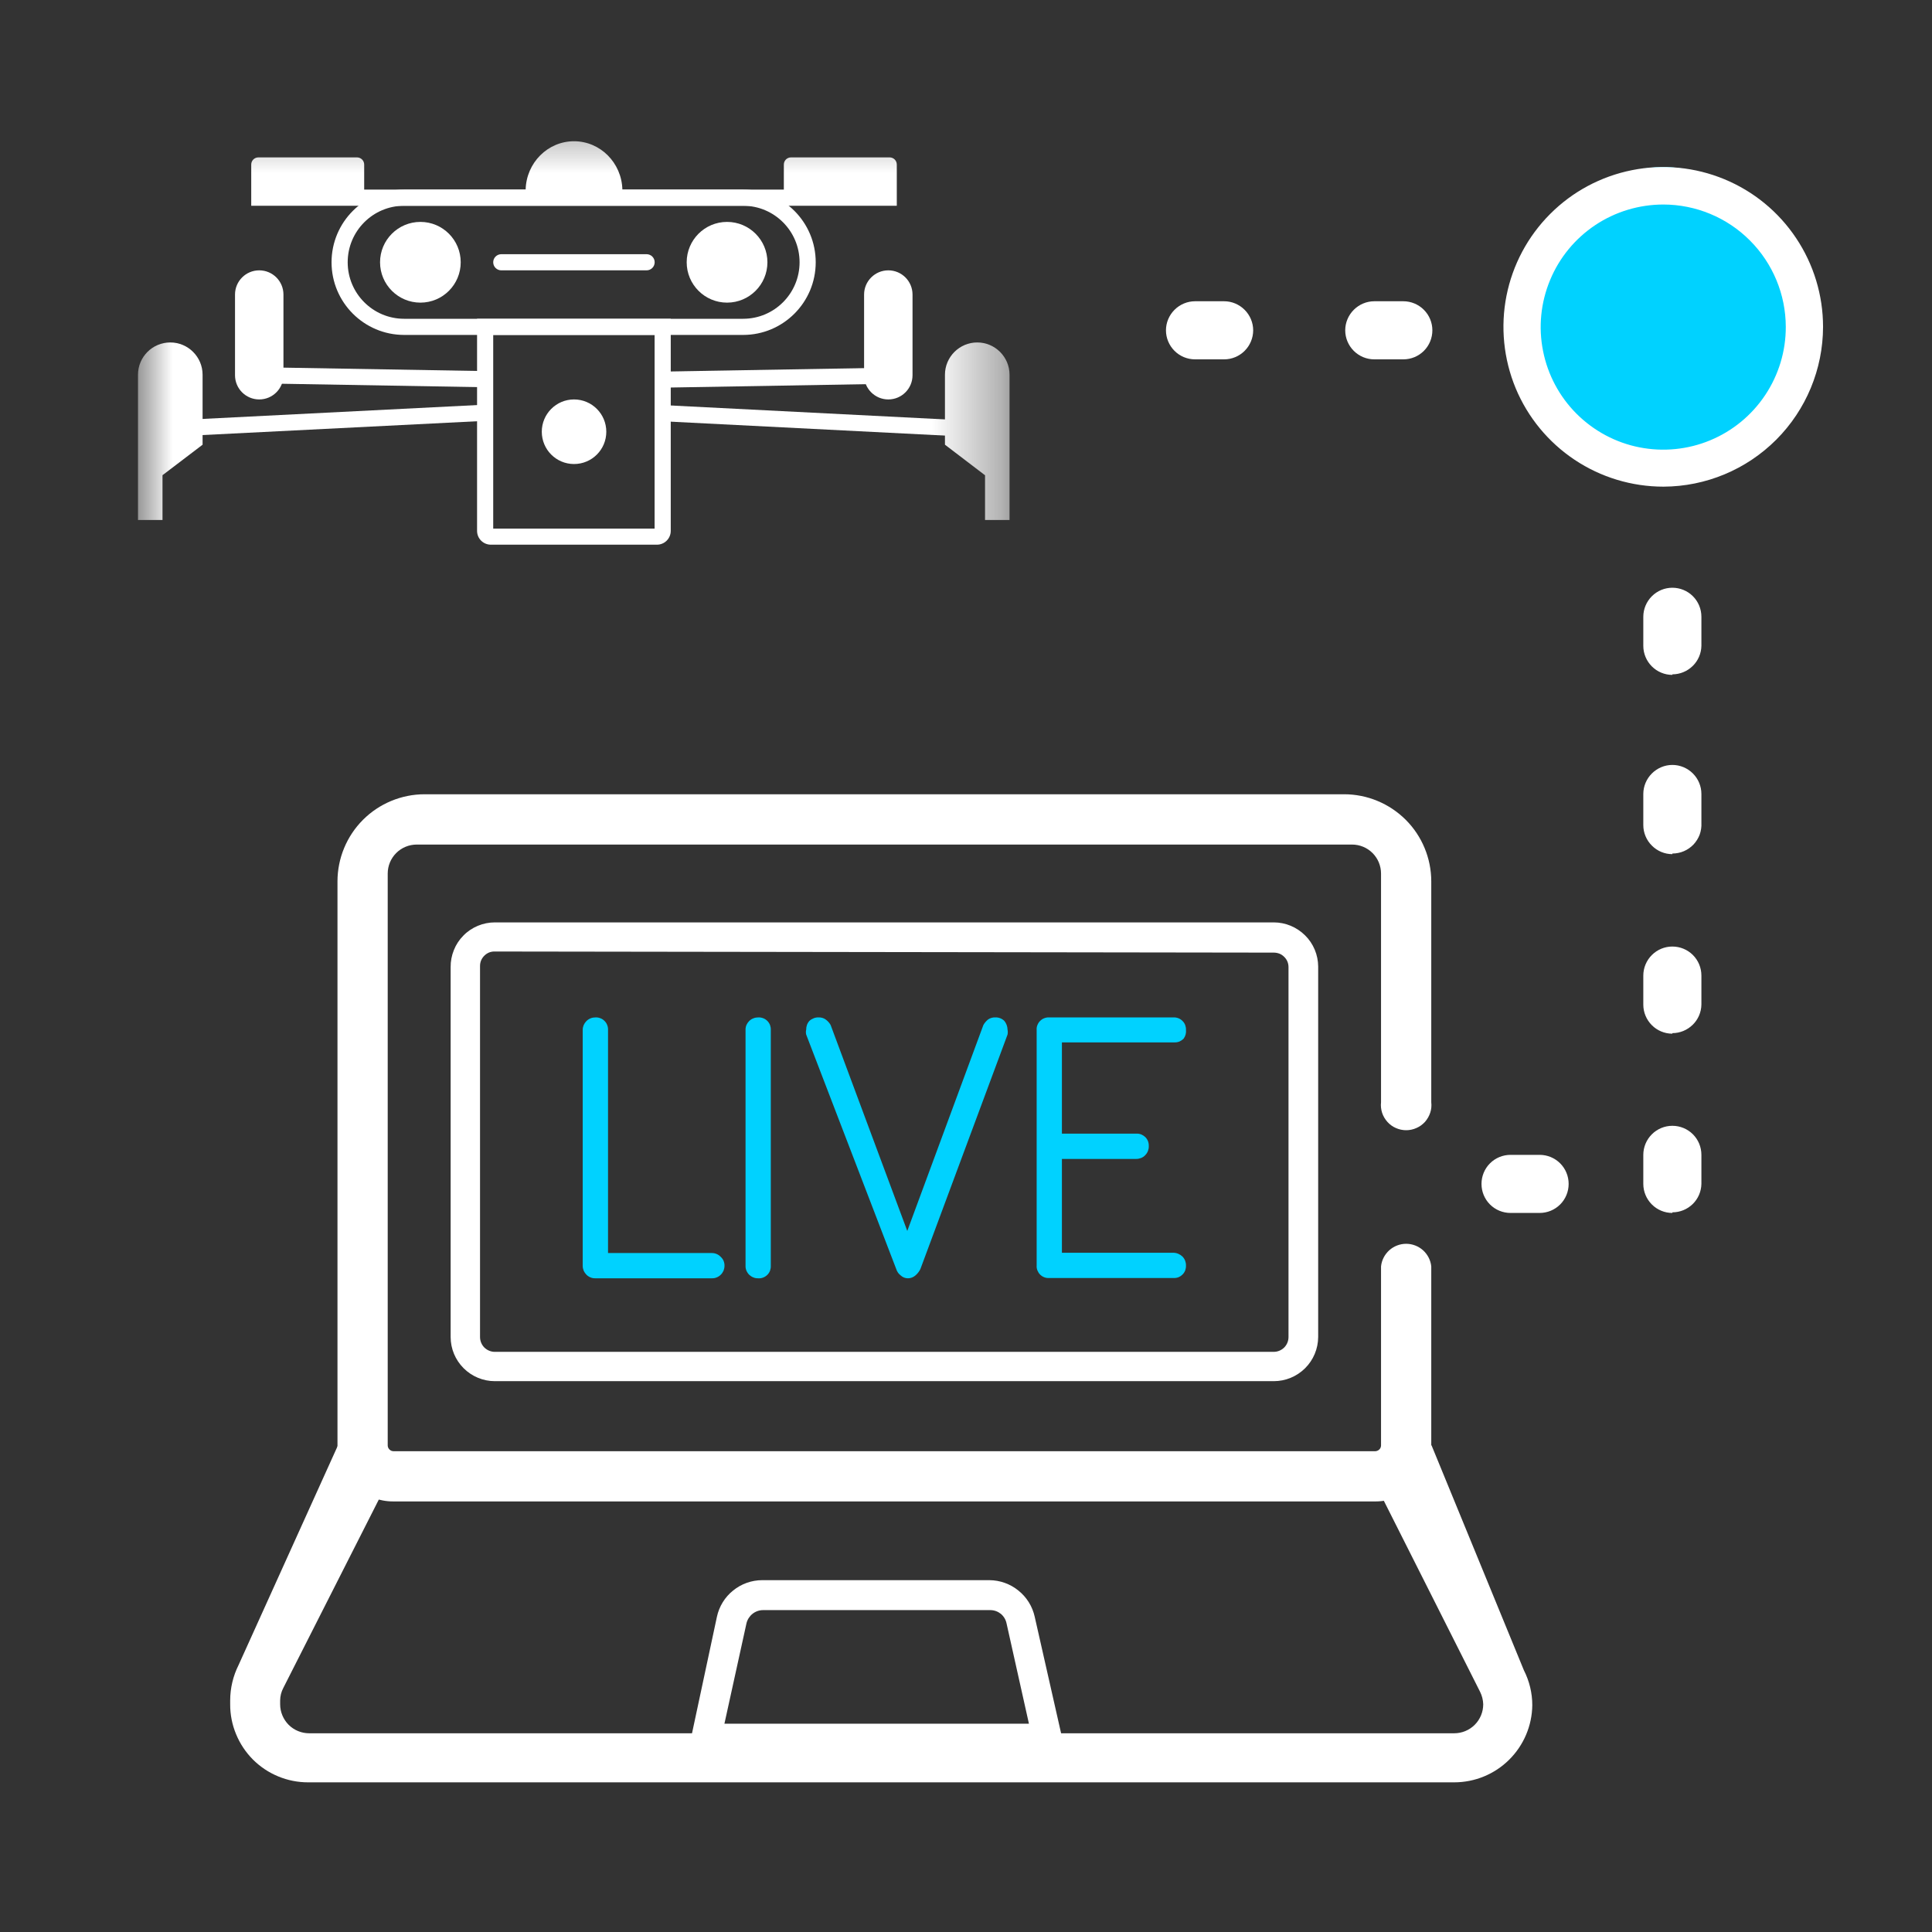 <svg width="28" height="28" viewBox="0 0 28 28" fill="none" xmlns="http://www.w3.org/2000/svg">
<rect x="0" y="0" width="28" height="28" fill="#333333" stroke="none"/>
<path d="M8.445 14.926C8.445 14.902 8.45 14.878 8.459 14.856C8.469 14.834 8.483 14.814 8.5 14.797C8.517 14.78 8.538 14.767 8.56 14.758C8.582 14.749 8.606 14.745 8.631 14.745C8.655 14.744 8.679 14.748 8.701 14.757C8.724 14.765 8.744 14.779 8.761 14.796C8.778 14.813 8.792 14.833 8.8 14.856C8.809 14.878 8.813 14.902 8.812 14.926V18.16H10.315C10.339 18.16 10.363 18.164 10.386 18.174C10.408 18.183 10.428 18.197 10.445 18.215C10.463 18.231 10.478 18.252 10.487 18.274C10.496 18.297 10.501 18.321 10.5 18.345C10.5 18.369 10.495 18.393 10.486 18.416C10.476 18.438 10.463 18.458 10.445 18.475C10.428 18.492 10.408 18.505 10.385 18.514C10.363 18.523 10.339 18.527 10.315 18.526H8.631C8.606 18.527 8.582 18.523 8.56 18.514C8.538 18.505 8.517 18.492 8.5 18.475C8.483 18.458 8.469 18.438 8.459 18.416C8.45 18.393 8.445 18.369 8.445 18.345V14.926Z" fill="#00D2FF"/>
<path d="M10.805 14.926C10.804 14.902 10.809 14.878 10.818 14.855C10.828 14.833 10.842 14.813 10.859 14.796C10.877 14.779 10.897 14.766 10.92 14.758C10.942 14.749 10.966 14.745 10.99 14.745C11.014 14.744 11.038 14.748 11.061 14.757C11.083 14.765 11.104 14.779 11.121 14.796C11.138 14.813 11.151 14.833 11.16 14.856C11.168 14.878 11.172 14.902 11.171 14.926V18.345C11.172 18.369 11.168 18.393 11.16 18.416C11.151 18.439 11.138 18.459 11.121 18.476C11.104 18.493 11.083 18.506 11.061 18.515C11.038 18.524 11.014 18.528 10.99 18.526C10.966 18.527 10.942 18.523 10.92 18.514C10.897 18.506 10.877 18.492 10.859 18.476C10.842 18.459 10.828 18.439 10.818 18.416C10.809 18.394 10.804 18.37 10.805 18.345V14.926Z" fill="#00D2FF"/>
<path d="M11.684 14.994C11.678 14.97 11.678 14.946 11.684 14.922C11.683 14.876 11.699 14.83 11.73 14.796C11.748 14.779 11.77 14.766 11.793 14.757C11.816 14.748 11.841 14.744 11.865 14.745C11.901 14.744 11.937 14.754 11.966 14.775C11.995 14.796 12.02 14.823 12.038 14.855L13.149 17.84L14.252 14.855C14.27 14.824 14.293 14.797 14.32 14.775C14.351 14.754 14.388 14.743 14.425 14.745C14.449 14.744 14.473 14.748 14.496 14.757C14.518 14.765 14.539 14.779 14.556 14.796C14.585 14.831 14.601 14.876 14.602 14.922C14.607 14.946 14.607 14.97 14.602 14.994L13.339 18.392C13.321 18.429 13.295 18.462 13.263 18.488C13.233 18.513 13.196 18.526 13.158 18.526C13.119 18.526 13.081 18.511 13.053 18.484C13.022 18.461 13 18.428 12.989 18.392L11.684 14.994Z" fill="#00D2FF"/>
<path d="M15.024 14.926C15.022 14.902 15.026 14.878 15.035 14.856C15.044 14.833 15.057 14.813 15.074 14.796C15.091 14.779 15.111 14.765 15.134 14.757C15.156 14.748 15.181 14.744 15.205 14.745H17.007C17.031 14.744 17.055 14.748 17.078 14.757C17.1 14.765 17.12 14.779 17.137 14.796C17.155 14.813 17.168 14.833 17.177 14.856C17.185 14.878 17.189 14.902 17.188 14.926C17.193 14.971 17.181 15.016 17.154 15.053C17.137 15.07 17.117 15.084 17.095 15.094C17.072 15.103 17.048 15.108 17.024 15.107H15.39V16.43H16.468C16.492 16.428 16.516 16.432 16.539 16.441C16.561 16.45 16.581 16.463 16.599 16.48C16.616 16.497 16.629 16.517 16.638 16.54C16.646 16.562 16.65 16.587 16.649 16.611C16.65 16.635 16.645 16.659 16.637 16.681C16.628 16.703 16.615 16.724 16.598 16.741C16.582 16.759 16.561 16.773 16.539 16.782C16.516 16.791 16.492 16.796 16.468 16.796H15.39V18.156H17.007C17.056 18.157 17.102 18.177 17.137 18.211C17.154 18.228 17.167 18.248 17.176 18.271C17.184 18.293 17.189 18.317 17.188 18.341C17.189 18.365 17.185 18.389 17.177 18.412C17.168 18.434 17.155 18.455 17.137 18.472C17.12 18.489 17.1 18.502 17.078 18.511C17.055 18.52 17.031 18.523 17.007 18.522H15.205C15.181 18.523 15.156 18.52 15.134 18.511C15.111 18.502 15.091 18.489 15.074 18.472C15.057 18.455 15.044 18.434 15.035 18.412C15.026 18.389 15.022 18.365 15.024 18.341V14.926Z" fill="#00D2FF"/>
<path d="M18.46 20.017H7.171C7.002 20.017 6.839 19.949 6.719 19.829C6.599 19.709 6.531 19.547 6.531 19.377V14.017C6.53 13.932 6.546 13.848 6.578 13.769C6.609 13.691 6.656 13.619 6.716 13.559C6.775 13.498 6.846 13.451 6.924 13.418C7.003 13.385 7.087 13.368 7.171 13.368H18.46C18.63 13.368 18.793 13.436 18.914 13.556C19.035 13.675 19.103 13.838 19.104 14.008V19.377C19.103 19.547 19.035 19.71 18.914 19.83C18.793 19.95 18.63 20.017 18.46 20.017ZM7.171 13.79C7.143 13.789 7.115 13.794 7.089 13.804C7.063 13.815 7.04 13.83 7.02 13.85C7 13.869 6.984 13.893 6.973 13.918C6.962 13.944 6.957 13.972 6.957 14V19.377C6.957 19.434 6.979 19.488 7.019 19.529C7.06 19.569 7.114 19.592 7.171 19.592H18.46C18.517 19.592 18.571 19.569 18.612 19.529C18.652 19.488 18.674 19.434 18.674 19.377V14.017C18.674 13.989 18.669 13.961 18.658 13.935C18.647 13.909 18.631 13.886 18.611 13.867C18.591 13.847 18.568 13.831 18.542 13.821C18.516 13.811 18.488 13.806 18.46 13.806L7.171 13.79Z" fill="white"/>
<path d="M19.935 21.76H5.703C5.596 21.761 5.49 21.74 5.392 21.699C5.293 21.659 5.203 21.599 5.127 21.523C5.052 21.448 4.992 21.358 4.951 21.259C4.911 21.16 4.89 21.054 4.891 20.947V12.775C4.891 12.44 5.024 12.118 5.261 11.881C5.497 11.645 5.819 11.511 6.154 11.511H19.48C19.815 11.511 20.136 11.645 20.373 11.881C20.61 12.118 20.743 12.44 20.743 12.775V15.975C20.749 16.026 20.744 16.078 20.728 16.126C20.712 16.175 20.686 16.22 20.652 16.259C20.617 16.297 20.575 16.328 20.528 16.348C20.481 16.369 20.43 16.38 20.379 16.38C20.328 16.38 20.277 16.369 20.23 16.348C20.183 16.328 20.141 16.297 20.107 16.259C20.072 16.22 20.046 16.175 20.03 16.126C20.015 16.078 20.009 16.026 20.015 15.975C20.015 14.681 20.015 13.955 20.015 12.661C20.015 12.549 19.971 12.442 19.892 12.363C19.813 12.284 19.706 12.24 19.594 12.24H6.04C5.928 12.24 5.821 12.284 5.742 12.363C5.663 12.442 5.619 12.549 5.619 12.661V20.947C5.619 20.97 5.628 20.991 5.644 21.007C5.66 21.023 5.681 21.032 5.703 21.032H19.935C19.956 21.03 19.977 21.021 19.992 21.005C20.007 20.99 20.015 20.969 20.015 20.947V18.354C20.024 18.264 20.067 18.181 20.134 18.12C20.201 18.06 20.289 18.026 20.379 18.026C20.469 18.026 20.557 18.06 20.624 18.12C20.691 18.181 20.734 18.264 20.743 18.354V20.947C20.744 21.054 20.723 21.159 20.683 21.258C20.643 21.357 20.583 21.446 20.508 21.522C20.433 21.597 20.344 21.657 20.245 21.698C20.147 21.739 20.041 21.76 19.935 21.76Z" fill="white"/>
<path d="M21.075 25.831H4.464C4.316 25.831 4.169 25.802 4.032 25.745C3.894 25.688 3.77 25.605 3.665 25.5C3.56 25.394 3.477 25.269 3.421 25.132C3.364 24.995 3.335 24.847 3.336 24.699V24.644C3.336 24.466 3.378 24.29 3.458 24.13L4.898 20.947L5.643 21.431L4.106 24.463C4.076 24.519 4.061 24.581 4.06 24.644V24.699C4.06 24.811 4.105 24.918 4.183 24.997C4.262 25.076 4.37 25.12 4.481 25.12H21.075C21.187 25.12 21.294 25.076 21.373 24.997C21.452 24.918 21.496 24.811 21.496 24.699C21.494 24.636 21.478 24.574 21.45 24.518L19.812 21.267L20.747 20.947L22.085 24.206C22.165 24.363 22.207 24.536 22.207 24.712C22.204 25.01 22.083 25.294 21.871 25.504C21.659 25.714 21.373 25.831 21.075 25.831Z" fill="white"/>
<path d="M15.442 25.402H9.969L10.39 23.432C10.422 23.282 10.505 23.147 10.625 23.051C10.744 22.954 10.893 22.901 11.047 22.901H14.339C14.493 22.902 14.641 22.955 14.76 23.052C14.88 23.148 14.963 23.282 14.996 23.432L15.442 25.402ZM10.499 24.981H14.912L14.588 23.529C14.577 23.474 14.548 23.425 14.505 23.389C14.461 23.354 14.408 23.335 14.352 23.335H11.059C11.004 23.335 10.95 23.354 10.907 23.388C10.863 23.423 10.832 23.471 10.819 23.524L10.499 24.981Z" fill="white"/>
<path d="M22.313 17.579H21.892C21.78 17.579 21.673 17.535 21.594 17.456C21.515 17.377 21.471 17.27 21.471 17.158C21.471 17.046 21.515 16.939 21.594 16.86C21.673 16.781 21.78 16.737 21.892 16.737H22.313C22.425 16.737 22.532 16.781 22.611 16.86C22.69 16.939 22.734 17.046 22.734 17.158C22.734 17.27 22.69 17.377 22.611 17.456C22.532 17.535 22.425 17.579 22.313 17.579ZM24.237 17.579C24.126 17.579 24.019 17.535 23.94 17.456C23.861 17.377 23.816 17.27 23.816 17.158V16.737C23.816 16.625 23.861 16.518 23.94 16.439C24.019 16.36 24.126 16.316 24.237 16.316C24.349 16.316 24.456 16.36 24.535 16.439C24.614 16.518 24.658 16.625 24.658 16.737V17.158C24.656 17.268 24.611 17.373 24.532 17.45C24.453 17.527 24.348 17.57 24.237 17.57V17.579ZM24.237 14.981C24.126 14.981 24.019 14.937 23.94 14.858C23.861 14.779 23.816 14.672 23.816 14.56V14.139C23.816 14.027 23.861 13.92 23.94 13.841C24.019 13.762 24.126 13.718 24.237 13.718C24.349 13.718 24.456 13.762 24.535 13.841C24.614 13.92 24.658 14.027 24.658 14.139V14.56C24.656 14.67 24.611 14.775 24.532 14.852C24.453 14.929 24.348 14.973 24.237 14.973V14.981ZM24.237 12.379C24.126 12.379 24.019 12.335 23.94 12.255C23.861 12.177 23.816 12.069 23.816 11.958V11.507C23.816 11.396 23.861 11.289 23.94 11.21C24.019 11.131 24.126 11.086 24.237 11.086C24.349 11.086 24.456 11.131 24.535 11.21C24.614 11.289 24.658 11.396 24.658 11.507V11.928C24.661 11.985 24.652 12.042 24.633 12.096C24.613 12.149 24.582 12.198 24.543 12.24C24.503 12.281 24.456 12.314 24.404 12.336C24.351 12.359 24.294 12.37 24.237 12.37V12.379ZM24.237 9.781C24.126 9.781 24.019 9.737 23.94 9.658C23.861 9.579 23.816 9.472 23.816 9.36V8.939C23.816 8.827 23.861 8.72 23.94 8.641C24.019 8.562 24.126 8.518 24.237 8.518C24.349 8.518 24.456 8.562 24.535 8.641C24.614 8.72 24.658 8.827 24.658 8.939V9.36C24.656 9.47 24.611 9.575 24.532 9.652C24.453 9.729 24.348 9.773 24.237 9.773V9.781ZM24.237 6.939C24.126 6.939 24.019 6.894 23.94 6.816C23.861 6.737 23.816 6.629 23.816 6.518V6.097C23.816 5.985 23.861 5.878 23.94 5.799C24.019 5.72 24.126 5.676 24.237 5.676C24.349 5.676 24.456 5.72 24.535 5.799C24.614 5.878 24.658 5.985 24.658 6.097V6.518C24.656 6.628 24.611 6.733 24.532 6.81C24.453 6.887 24.348 6.93 24.237 6.93V6.939ZM23.357 5.208H22.936C22.825 5.208 22.718 5.164 22.639 5.085C22.56 5.006 22.515 4.899 22.515 4.787C22.515 4.676 22.56 4.569 22.639 4.49C22.718 4.411 22.825 4.366 22.936 4.366H23.357C23.469 4.366 23.576 4.411 23.655 4.49C23.734 4.569 23.778 4.676 23.778 4.787C23.778 4.899 23.734 5.006 23.655 5.085C23.576 5.164 23.469 5.208 23.357 5.208ZM20.338 5.208H19.917C19.806 5.208 19.699 5.164 19.62 5.085C19.541 5.006 19.496 4.899 19.496 4.787C19.496 4.676 19.541 4.569 19.62 4.49C19.699 4.411 19.806 4.366 19.917 4.366H20.338C20.45 4.366 20.557 4.411 20.636 4.49C20.715 4.569 20.759 4.676 20.759 4.787C20.759 4.899 20.715 5.006 20.636 5.085C20.557 5.164 20.45 5.208 20.338 5.208ZM17.741 5.208H17.32C17.208 5.208 17.101 5.164 17.022 5.085C16.943 5.006 16.898 4.899 16.898 4.787C16.898 4.676 16.943 4.569 17.022 4.49C17.101 4.411 17.208 4.366 17.32 4.366H17.741C17.852 4.366 17.959 4.411 18.038 4.49C18.117 4.569 18.162 4.676 18.162 4.787C18.162 4.899 18.117 5.006 18.038 5.085C17.959 5.164 17.852 5.208 17.741 5.208Z" fill="white"/>
<mask id="mask0_10545_7672" style="mask-type:luminance" maskUnits="userSpaceOnUse" x="2" y="1" width="13" height="14">
<path d="M14.632 1.579H2V14.21H14.632V1.579Z" fill="white"/>
</mask>
<g mask="url(#mask0_10545_7672)">
<path fill-rule="evenodd" clip-rule="evenodd" d="M7.13 5.614L3.87 5.558L3.872 5.324L7.132 5.38L7.13 5.614ZM7.101 5.861L2.688 6.084L2.699 6.317L7.112 6.095L7.101 5.861Z" fill="white"/>
<path d="M3.406 4.269C3.406 4.075 3.563 3.918 3.757 3.918C3.951 3.918 4.108 4.075 4.108 4.269V5.438C4.108 5.632 3.951 5.789 3.757 5.789C3.563 5.789 3.406 5.632 3.406 5.438V4.269Z" fill="white"/>
<path fill-rule="evenodd" clip-rule="evenodd" d="M9.502 5.62L12.762 5.564L12.76 5.331L9.5 5.387L9.502 5.62ZM9.531 5.867L13.944 6.091L13.933 6.325L9.519 6.101L9.531 5.867Z" fill="white"/>
<path fill-rule="evenodd" clip-rule="evenodd" d="M10.537 4.386C10.86 4.386 11.122 4.124 11.122 3.801C11.122 3.478 10.86 3.216 10.537 3.216C10.214 3.216 9.952 3.478 9.952 3.801C9.952 4.124 10.214 4.386 10.537 4.386ZM6.093 4.386C6.416 4.386 6.677 4.124 6.677 3.801C6.677 3.478 6.416 3.216 6.093 3.216C5.77 3.216 5.508 3.478 5.508 3.801C5.508 4.124 5.77 4.386 6.093 4.386Z" fill="white"/>
<path d="M7.148 3.801C7.148 3.736 7.201 3.684 7.265 3.684H9.371C9.435 3.684 9.488 3.736 9.488 3.801C9.488 3.866 9.435 3.918 9.371 3.918H7.265C7.201 3.918 7.148 3.866 7.148 3.801Z" fill="white"/>
<path fill-rule="evenodd" clip-rule="evenodd" d="M2.468 4.963C2.726 4.963 2.936 5.173 2.936 5.431V5.925V6.445L2.355 6.887V7.536H2V6.445L2 5.925V5.431C2 5.173 2.209 4.963 2.468 4.963Z" fill="white"/>
<path fill-rule="evenodd" clip-rule="evenodd" d="M14.163 4.963C13.905 4.963 13.695 5.173 13.695 5.431V5.925V6.445L14.276 6.888V7.536H14.631V6.445L14.631 5.925V5.431C14.631 5.173 14.421 4.963 14.163 4.963Z" fill="white"/>
<path d="M12.523 4.269C12.523 4.075 12.681 3.918 12.874 3.918C13.068 3.918 13.225 4.075 13.225 4.269V5.438C13.225 5.632 13.068 5.789 12.874 5.789C12.681 5.789 12.523 5.632 12.523 5.438V4.269Z" fill="white"/>
<path fill-rule="evenodd" clip-rule="evenodd" d="M9.487 4.854H7.148V7.661H9.487V4.854ZM6.914 4.62V7.694C6.914 7.805 7.004 7.894 7.114 7.894H9.521C9.631 7.894 9.721 7.805 9.721 7.694V4.62H6.914Z" fill="white"/>
<path d="M8.787 6.257C8.787 6.516 8.578 6.725 8.319 6.725C8.061 6.725 7.852 6.516 7.852 6.257C7.852 5.999 8.061 5.789 8.319 5.789C8.578 5.789 8.787 5.999 8.787 6.257Z" fill="white"/>
<path fill-rule="evenodd" clip-rule="evenodd" d="M10.77 2.982H5.857C5.405 2.982 5.039 3.349 5.039 3.801C5.039 4.253 5.405 4.62 5.857 4.62H10.77C11.222 4.62 11.588 4.253 11.588 3.801C11.588 3.349 11.222 2.982 10.77 2.982ZM5.857 2.748C5.276 2.748 4.805 3.22 4.805 3.801C4.805 4.382 5.276 4.854 5.857 4.854H10.77C11.351 4.854 11.822 4.382 11.822 3.801C11.822 3.22 11.351 2.748 10.77 2.748H5.857Z" fill="white"/>
<path fill-rule="evenodd" clip-rule="evenodd" d="M9.02 2.748H11.36V2.385C11.36 2.327 11.406 2.281 11.464 2.281H12.893C12.951 2.281 12.997 2.327 12.997 2.385V2.748L12.997 2.982H8.879C8.878 2.982 8.877 2.982 8.877 2.982H7.761C7.761 2.982 7.76 2.982 7.759 2.982H3.641V2.748V2.385C3.641 2.327 3.687 2.281 3.745 2.281H5.174C5.231 2.281 5.278 2.327 5.278 2.385V2.748H7.618C7.628 2.359 7.938 2.047 8.319 2.047C8.7 2.047 9.01 2.359 9.02 2.748Z" fill="white"/>
</g>
<path d="M24.106 6.632C25.152 6.632 26 5.689 26 4.526C26 3.364 25.152 2.421 24.106 2.421C23.059 2.421 22.211 3.364 22.211 4.526C22.211 5.689 23.059 6.632 24.106 6.632Z" fill="#00D2FF"/>
<path d="M24.108 7.053C23.65 7.053 23.202 6.918 22.821 6.664C22.44 6.41 22.142 6.049 21.966 5.626C21.791 5.203 21.744 4.737 21.833 4.287C21.922 3.838 22.142 3.425 22.466 3.101C22.79 2.776 23.202 2.556 23.652 2.466C24.101 2.376 24.567 2.422 24.99 2.597C25.414 2.772 25.776 3.069 26.03 3.45C26.285 3.831 26.421 4.279 26.421 4.737C26.42 5.35 26.176 5.938 25.743 6.372C25.309 6.806 24.722 7.051 24.108 7.053ZM24.108 2.964C23.757 2.964 23.413 3.067 23.12 3.262C22.828 3.457 22.599 3.734 22.465 4.059C22.33 4.384 22.294 4.741 22.363 5.086C22.431 5.431 22.6 5.748 22.849 5.997C23.098 6.245 23.414 6.415 23.759 6.483C24.104 6.551 24.462 6.516 24.786 6.381C25.111 6.246 25.388 6.018 25.583 5.725C25.778 5.432 25.882 5.089 25.881 4.737C25.88 4.267 25.693 3.817 25.361 3.485C25.029 3.152 24.578 2.965 24.108 2.964Z" fill="white"/>
</svg>
